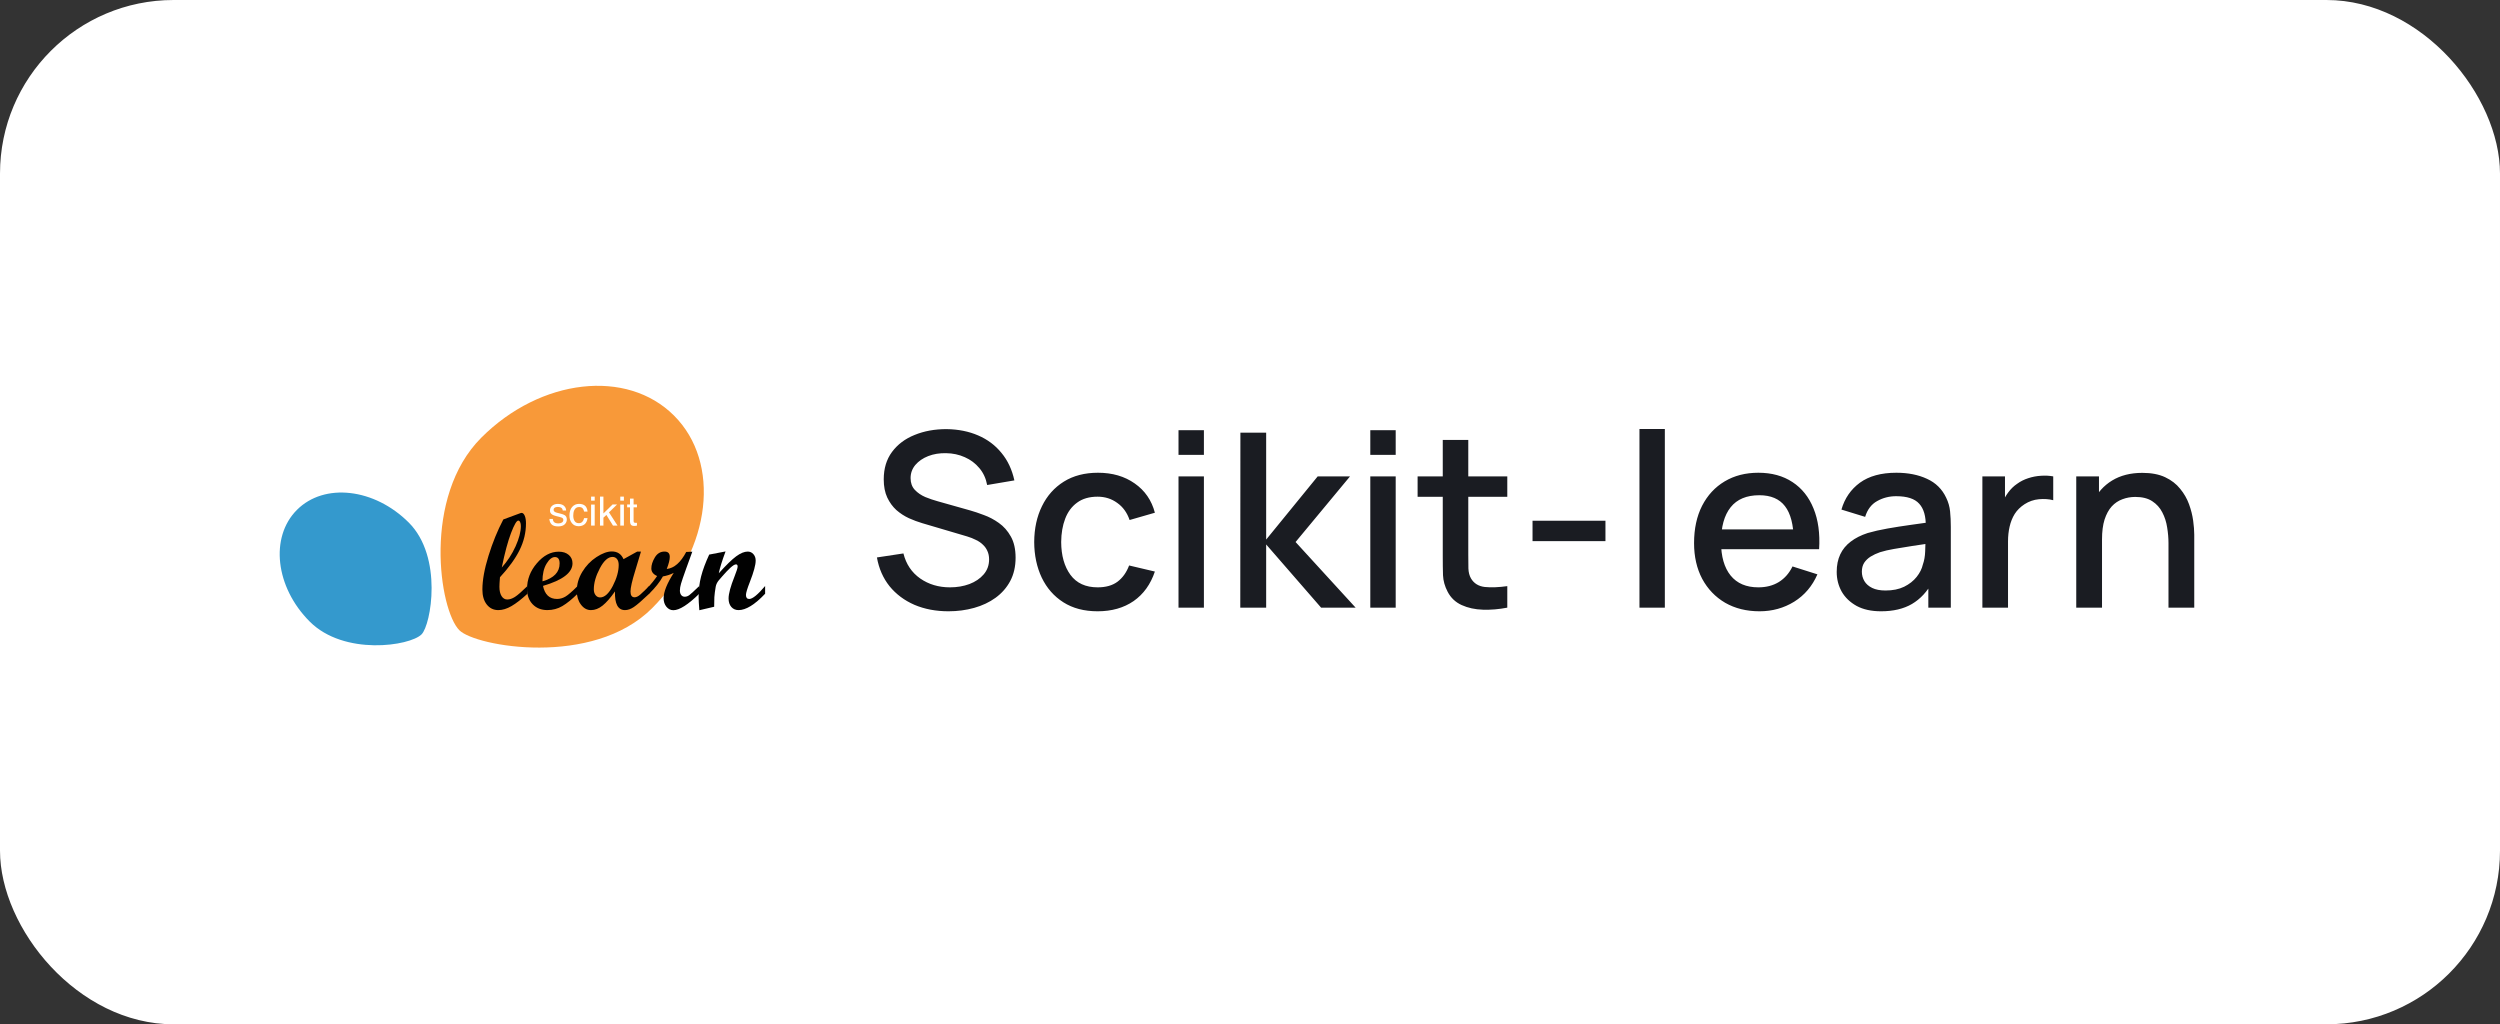 <svg width="144" height="59" viewBox="0 0 144 59" fill="none" xmlns="http://www.w3.org/2000/svg">
<rect x="0" y="0" width="144" height="59" fill="#333333" stroke="none"/>
<rect width="144" height="59" rx="10" fill="white"/>
<path d="M37.557 35.036C40.971 31.621 41.539 26.653 38.824 23.938C36.11 21.224 31.142 21.792 27.727 25.206C24.312 28.62 25.3 35.144 26.46 36.303C27.397 37.24 34.142 38.45 37.557 35.036Z" fill="#F89939"/>
<path d="M23.546 30.101C21.565 28.12 18.682 27.791 17.106 29.366C15.531 30.941 15.861 33.824 17.842 35.805C19.823 37.786 23.609 37.213 24.281 36.54C24.825 35.997 25.527 32.082 23.546 30.101Z" fill="#3499CD"/>
<path d="M30.381 34.199C30.031 34.521 29.724 34.759 29.46 34.912C29.196 35.065 28.945 35.142 28.705 35.142C28.43 35.142 28.207 35.035 28.039 34.821C27.87 34.607 27.786 34.321 27.786 33.96C27.786 33.419 27.903 32.77 28.138 32.014C28.372 31.257 28.656 30.559 28.991 29.921L29.972 29.558C30.003 29.547 30.026 29.542 30.041 29.542C30.116 29.542 30.177 29.597 30.224 29.706C30.272 29.816 30.296 29.963 30.296 30.148C30.296 30.674 30.175 31.182 29.933 31.674C29.691 32.166 29.313 32.691 28.798 33.249C28.777 33.517 28.767 33.701 28.767 33.801C28.767 34.026 28.808 34.203 28.89 34.334C28.973 34.466 29.082 34.531 29.219 34.531C29.358 34.531 29.506 34.481 29.663 34.381C29.82 34.28 30.059 34.072 30.381 33.755V34.199H30.381ZM28.902 32.69C29.229 32.326 29.494 31.918 29.698 31.468C29.901 31.016 30.002 30.628 30.002 30.303C30.002 30.208 29.988 30.131 29.96 30.073C29.932 30.015 29.896 29.986 29.852 29.986C29.757 29.986 29.619 30.223 29.437 30.698C29.255 31.172 29.077 31.836 28.902 32.69Z" fill="#010101"/>
<path d="M33.27 34.199C32.943 34.521 32.649 34.758 32.389 34.911C32.129 35.064 31.842 35.141 31.528 35.141C31.178 35.141 30.895 35.029 30.68 34.805C30.465 34.581 30.358 34.286 30.358 33.921C30.358 33.375 30.547 32.881 30.926 32.44C31.304 31.998 31.724 31.777 32.184 31.777C32.424 31.777 32.615 31.839 32.76 31.963C32.904 32.087 32.976 32.249 32.976 32.449C32.976 32.983 32.41 33.415 31.277 33.747C31.38 34.249 31.649 34.5 32.084 34.5C32.254 34.5 32.416 34.454 32.571 34.363C32.725 34.272 32.958 34.069 33.27 33.755L33.27 34.199ZM31.246 33.484C31.905 33.299 32.234 32.956 32.234 32.457C32.234 32.21 32.144 32.087 31.964 32.087C31.794 32.087 31.632 32.216 31.478 32.475C31.323 32.733 31.246 33.07 31.246 33.484Z" fill="#010101"/>
<path d="M37.394 34.199C36.982 34.59 36.687 34.846 36.509 34.964C36.332 35.083 36.162 35.142 36 35.142C35.593 35.142 35.401 34.783 35.424 34.064C35.167 34.432 34.929 34.704 34.712 34.879C34.494 35.054 34.27 35.142 34.038 35.142C33.811 35.142 33.619 35.036 33.461 34.823C33.302 34.611 33.223 34.35 33.223 34.041C33.223 33.655 33.329 33.287 33.541 32.937C33.754 32.586 34.026 32.303 34.358 32.087C34.69 31.871 34.984 31.763 35.239 31.763C35.56 31.763 35.786 31.911 35.915 32.207L36.704 31.771H36.92L36.58 32.902C36.404 33.471 36.317 33.861 36.317 34.072C36.317 34.293 36.395 34.404 36.552 34.404C36.652 34.404 36.763 34.351 36.884 34.244C37.005 34.137 37.175 33.974 37.394 33.755V34.199H37.394ZM34.567 34.412C34.824 34.412 35.067 34.192 35.295 33.754C35.523 33.314 35.637 32.909 35.637 32.539C35.637 32.395 35.604 32.282 35.54 32.201C35.476 32.12 35.389 32.079 35.282 32.079C35.024 32.079 34.78 32.298 34.55 32.736C34.319 33.174 34.204 33.577 34.204 33.944C34.204 34.084 34.238 34.196 34.306 34.282C34.375 34.369 34.461 34.412 34.567 34.412Z" fill="#010101"/>
<path d="M40.279 34.198C39.632 34.831 39.134 35.148 38.784 35.148C38.627 35.148 38.494 35.082 38.386 34.95C38.278 34.817 38.224 34.653 38.224 34.457C38.224 34.094 38.419 33.608 38.807 32.998C38.617 33.095 38.408 33.163 38.182 33.202C38.014 33.511 37.752 33.843 37.394 34.198H37.305V33.851C37.506 33.642 37.687 33.418 37.85 33.179C37.628 33.081 37.517 32.935 37.517 32.743C37.517 32.544 37.585 32.333 37.72 32.107C37.855 31.882 38.041 31.77 38.278 31.77C38.479 31.77 38.579 31.872 38.579 32.078C38.579 32.24 38.522 32.472 38.405 32.773C38.833 32.727 39.206 32.4 39.526 31.793L39.877 31.777L39.518 32.766C39.368 33.183 39.272 33.467 39.228 33.617C39.184 33.768 39.162 33.901 39.162 34.017C39.162 34.125 39.188 34.212 39.238 34.275C39.288 34.34 39.356 34.372 39.441 34.372C39.533 34.372 39.622 34.34 39.707 34.278C39.792 34.214 39.982 34.04 40.279 33.754V34.198H40.279Z" fill="#010101"/>
<path d="M44.071 34.199C43.476 34.828 42.966 35.142 42.542 35.142C42.369 35.142 42.23 35.081 42.124 34.96C42.019 34.839 41.966 34.677 41.966 34.474C41.966 34.198 42.08 33.777 42.306 33.211C42.427 32.907 42.488 32.714 42.488 32.632C42.488 32.549 42.455 32.508 42.391 32.508C42.355 32.508 42.307 32.526 42.248 32.562C42.194 32.598 42.131 32.648 42.059 32.713C41.995 32.772 41.922 32.844 41.843 32.929C41.773 33.001 41.698 33.084 41.619 33.176L41.402 33.427C41.307 33.543 41.248 33.665 41.225 33.794C41.186 34.013 41.16 34.214 41.147 34.397C41.139 34.533 41.136 34.717 41.136 34.949L40.282 35.149C40.254 34.802 40.24 34.543 40.24 34.373C40.24 33.959 40.288 33.566 40.385 33.196C40.481 32.824 40.636 32.408 40.85 31.944L41.792 31.763C41.594 32.296 41.464 32.715 41.402 33.021C41.825 32.55 42.159 32.224 42.407 32.042C42.655 31.861 42.876 31.771 43.068 31.771C43.199 31.771 43.309 31.82 43.396 31.919C43.484 32.018 43.527 32.142 43.527 32.291C43.527 32.538 43.417 32.944 43.196 33.511C43.043 33.9 42.967 34.152 42.967 34.268C42.967 34.423 43.031 34.501 43.157 34.501C43.345 34.501 43.65 34.252 44.071 33.755V34.199Z" fill="#010101"/>
<path d="M36.288 28.718H36.495V29.058H36.689V29.224H36.495V30.019C36.495 30.061 36.509 30.09 36.538 30.104C36.554 30.112 36.58 30.116 36.617 30.116C36.627 30.116 36.638 30.116 36.649 30.116C36.66 30.116 36.674 30.114 36.689 30.113V30.274C36.665 30.281 36.641 30.286 36.615 30.289C36.59 30.292 36.563 30.294 36.533 30.294C36.438 30.294 36.373 30.269 36.339 30.221C36.305 30.172 36.288 30.108 36.288 30.03V29.224H36.123V29.058H36.288V28.718Z" fill="white"/>
<path d="M35.728 29.063H35.936V30.274H35.728V29.063ZM35.728 28.605H35.936V28.837H35.728V28.605Z" fill="white"/>
<path d="M34.56 28.605H34.757V29.575L35.282 29.058H35.543L35.078 29.513L35.569 30.274H35.308L34.929 29.661L34.757 29.818V30.274H34.56V28.605Z" fill="white"/>
<path d="M34.047 29.063H34.255V30.274H34.047V29.063ZM34.047 28.605H34.255V28.837H34.047V28.605Z" fill="white"/>
<path d="M33.353 29.023C33.49 29.023 33.601 29.056 33.687 29.122C33.773 29.189 33.825 29.304 33.843 29.467H33.644C33.632 29.392 33.604 29.33 33.561 29.28C33.518 29.23 33.448 29.205 33.353 29.205C33.223 29.205 33.13 29.269 33.074 29.396C33.037 29.479 33.019 29.581 33.019 29.702C33.019 29.824 33.045 29.927 33.096 30.01C33.148 30.093 33.229 30.135 33.339 30.135C33.424 30.135 33.491 30.109 33.54 30.058C33.59 30.005 33.625 29.934 33.644 29.844H33.843C33.82 30.005 33.763 30.123 33.672 30.198C33.581 30.273 33.465 30.31 33.323 30.31C33.164 30.31 33.038 30.252 32.943 30.136C32.848 30.019 32.801 29.874 32.801 29.7C32.801 29.486 32.853 29.32 32.956 29.201C33.06 29.082 33.192 29.023 33.353 29.023Z" fill="white"/>
<path d="M31.842 29.892C31.848 29.96 31.865 30.013 31.893 30.049C31.944 30.115 32.034 30.148 32.161 30.148C32.237 30.148 32.303 30.132 32.361 30.099C32.418 30.066 32.447 30.015 32.447 29.946C32.447 29.893 32.424 29.854 32.378 29.826C32.348 29.81 32.29 29.79 32.203 29.768L32.04 29.728C31.937 29.702 31.86 29.673 31.811 29.641C31.723 29.586 31.679 29.509 31.679 29.412C31.679 29.297 31.72 29.203 31.803 29.132C31.886 29.061 31.998 29.025 32.138 29.025C32.321 29.025 32.454 29.079 32.535 29.187C32.585 29.255 32.61 29.328 32.608 29.407H32.415C32.412 29.361 32.395 29.319 32.367 29.281C32.319 29.227 32.238 29.2 32.122 29.2C32.045 29.2 31.986 29.215 31.946 29.245C31.907 29.274 31.887 29.313 31.887 29.362C31.887 29.415 31.913 29.457 31.965 29.489C31.996 29.508 32.04 29.525 32.099 29.539L32.235 29.572C32.382 29.608 32.48 29.642 32.53 29.675C32.61 29.728 32.649 29.81 32.649 29.922C32.649 30.03 32.608 30.124 32.526 30.203C32.444 30.281 32.319 30.321 32.151 30.321C31.97 30.321 31.841 30.28 31.765 30.198C31.691 30.115 31.65 30.014 31.645 29.892H31.842Z" fill="white"/>
<path d="M54.634 35.21C53.911 35.21 53.257 35.086 52.674 34.839C52.095 34.587 51.617 34.23 51.239 33.768C50.866 33.301 50.623 32.748 50.511 32.109L52.037 31.878C52.191 32.494 52.513 32.975 53.003 33.32C53.493 33.661 54.065 33.831 54.718 33.831C55.124 33.831 55.497 33.768 55.838 33.642C56.179 33.511 56.452 33.327 56.657 33.089C56.867 32.846 56.972 32.557 56.972 32.221C56.972 32.039 56.939 31.878 56.874 31.738C56.813 31.598 56.727 31.477 56.615 31.374C56.508 31.267 56.375 31.176 56.216 31.101C56.062 31.022 55.892 30.954 55.705 30.898L53.122 30.135C52.87 30.06 52.613 29.965 52.352 29.848C52.091 29.727 51.85 29.57 51.631 29.379C51.416 29.183 51.241 28.943 51.106 28.658C50.971 28.369 50.903 28.019 50.903 27.608C50.903 26.987 51.062 26.462 51.379 26.033C51.701 25.599 52.135 25.272 52.681 25.053C53.227 24.829 53.838 24.717 54.515 24.717C55.196 24.726 55.805 24.848 56.342 25.081C56.883 25.314 57.331 25.65 57.686 26.089C58.045 26.523 58.293 27.05 58.428 27.671L56.86 27.937C56.79 27.559 56.641 27.235 56.412 26.964C56.183 26.689 55.903 26.479 55.572 26.334C55.241 26.185 54.881 26.108 54.494 26.103C54.121 26.094 53.778 26.15 53.465 26.271C53.157 26.392 52.91 26.563 52.723 26.782C52.541 27.001 52.45 27.253 52.45 27.538C52.45 27.818 52.532 28.044 52.695 28.217C52.858 28.39 53.059 28.527 53.297 28.63C53.54 28.728 53.78 28.81 54.018 28.875L55.88 29.4C56.113 29.465 56.377 29.554 56.671 29.666C56.97 29.773 57.257 29.925 57.532 30.121C57.812 30.317 58.043 30.578 58.225 30.905C58.407 31.227 58.498 31.633 58.498 32.123C58.498 32.632 58.395 33.08 58.19 33.467C57.985 33.85 57.702 34.172 57.343 34.433C56.988 34.69 56.578 34.883 56.111 35.014C55.644 35.145 55.152 35.21 54.634 35.21ZM63.224 35.21C62.449 35.21 61.791 35.037 61.25 34.692C60.708 34.347 60.293 33.873 60.004 33.271C59.719 32.669 59.574 31.985 59.57 31.22C59.574 30.441 59.724 29.752 60.018 29.155C60.312 28.553 60.732 28.082 61.278 27.741C61.824 27.4 62.479 27.23 63.245 27.23C64.071 27.23 64.775 27.435 65.359 27.846C65.947 28.257 66.334 28.819 66.521 29.533L65.065 29.953C64.92 29.528 64.682 29.199 64.351 28.966C64.024 28.728 63.648 28.609 63.224 28.609C62.743 28.609 62.349 28.723 62.041 28.952C61.733 29.176 61.504 29.484 61.355 29.876C61.205 30.268 61.128 30.716 61.124 31.22C61.128 31.999 61.306 32.629 61.656 33.11C62.01 33.591 62.533 33.831 63.224 33.831C63.695 33.831 64.075 33.724 64.365 33.509C64.659 33.29 64.883 32.977 65.037 32.571L66.521 32.921C66.273 33.658 65.865 34.225 65.296 34.622C64.726 35.014 64.036 35.21 63.224 35.21ZM67.882 26.201V24.78H69.345V26.201H67.882ZM67.882 35V27.44H69.345V35H67.882ZM71.44 35L71.447 24.92H72.931V31.08L75.899 27.44H77.761L74.625 31.22L78.083 35H76.095L72.931 31.36V35H71.44ZM78.929 26.201V24.78H80.392V26.201H78.929ZM78.929 35V27.44H80.392V35H78.929ZM86.82 35C86.344 35.093 85.877 35.133 85.42 35.119C84.962 35.105 84.554 35.016 84.195 34.853C83.835 34.69 83.565 34.433 83.383 34.083C83.219 33.77 83.131 33.453 83.117 33.131C83.107 32.804 83.103 32.436 83.103 32.025V25.34H84.573V31.955C84.573 32.258 84.575 32.522 84.58 32.746C84.589 32.97 84.638 33.159 84.727 33.313C84.895 33.602 85.161 33.768 85.525 33.81C85.893 33.847 86.325 33.831 86.82 33.761V35ZM81.654 28.616V27.44H86.82V28.616H81.654ZM88.274 31.171V29.995H92.474V31.171H88.274ZM94.433 35V24.71H95.895V35H94.433ZM101.351 35.21C100.599 35.21 99.939 35.047 99.37 34.72C98.805 34.389 98.364 33.929 98.047 33.341C97.734 32.748 97.578 32.062 97.578 31.283C97.578 30.457 97.732 29.741 98.04 29.134C98.352 28.527 98.786 28.058 99.342 27.727C99.897 27.396 100.543 27.23 101.281 27.23C102.051 27.23 102.706 27.41 103.248 27.769C103.789 28.124 104.193 28.63 104.459 29.288C104.729 29.946 104.837 30.728 104.781 31.633H103.318V31.101C103.308 30.224 103.14 29.575 102.814 29.155C102.492 28.735 101.999 28.525 101.337 28.525C100.604 28.525 100.053 28.756 99.685 29.218C99.316 29.68 99.132 30.347 99.132 31.22C99.132 32.051 99.316 32.695 99.685 33.152C100.053 33.605 100.585 33.831 101.281 33.831C101.738 33.831 102.132 33.728 102.464 33.523C102.8 33.313 103.061 33.014 103.248 32.627L104.683 33.082C104.389 33.759 103.943 34.284 103.346 34.657C102.748 35.026 102.083 35.21 101.351 35.21ZM98.656 31.633V30.492H104.053V31.633H98.656ZM108.349 35.21C107.789 35.21 107.32 35.107 106.942 34.902C106.564 34.692 106.277 34.417 106.081 34.076C105.89 33.731 105.794 33.353 105.794 32.942C105.794 32.559 105.862 32.223 105.997 31.934C106.133 31.645 106.333 31.4 106.599 31.199C106.865 30.994 107.192 30.828 107.579 30.702C107.915 30.604 108.296 30.518 108.72 30.443C109.145 30.368 109.591 30.298 110.057 30.233C110.529 30.168 110.995 30.102 111.457 30.037L110.925 30.331C110.935 29.738 110.809 29.3 110.547 29.015C110.291 28.726 109.847 28.581 109.217 28.581C108.821 28.581 108.457 28.674 108.125 28.861C107.794 29.043 107.563 29.346 107.432 29.771L106.067 29.351C106.254 28.702 106.609 28.187 107.131 27.804C107.659 27.421 108.359 27.23 109.231 27.23C109.908 27.23 110.496 27.347 110.995 27.58C111.499 27.809 111.868 28.173 112.101 28.672C112.223 28.919 112.297 29.181 112.325 29.456C112.353 29.731 112.367 30.028 112.367 30.345V35H111.072V33.271L111.324 33.495C111.012 34.074 110.613 34.505 110.127 34.79C109.647 35.07 109.054 35.21 108.349 35.21ZM108.608 34.013C109.024 34.013 109.381 33.941 109.679 33.796C109.978 33.647 110.218 33.458 110.4 33.229C110.582 33 110.701 32.762 110.757 32.515C110.837 32.291 110.881 32.039 110.89 31.759C110.904 31.479 110.911 31.255 110.911 31.087L111.387 31.262C110.925 31.332 110.505 31.395 110.127 31.451C109.749 31.507 109.406 31.563 109.098 31.619C108.795 31.67 108.524 31.733 108.286 31.808C108.086 31.878 107.906 31.962 107.747 32.06C107.593 32.158 107.47 32.277 107.376 32.417C107.288 32.557 107.243 32.727 107.243 32.928C107.243 33.124 107.292 33.306 107.39 33.474C107.488 33.637 107.638 33.768 107.838 33.866C108.039 33.964 108.296 34.013 108.608 34.013ZM114.185 35V27.44H115.487V29.274L115.305 29.036C115.398 28.793 115.52 28.572 115.669 28.371C115.818 28.166 115.991 27.998 116.187 27.867C116.378 27.727 116.591 27.62 116.824 27.545C117.062 27.466 117.305 27.419 117.552 27.405C117.799 27.386 118.037 27.398 118.266 27.44V28.812C118.019 28.747 117.743 28.728 117.44 28.756C117.141 28.784 116.866 28.88 116.614 29.043C116.376 29.197 116.187 29.384 116.047 29.603C115.912 29.822 115.814 30.067 115.753 30.338C115.692 30.604 115.662 30.886 115.662 31.185V35H114.185ZM124.905 35V31.283C124.905 30.989 124.879 30.688 124.828 30.38C124.781 30.067 124.688 29.778 124.548 29.512C124.413 29.246 124.219 29.031 123.967 28.868C123.72 28.705 123.395 28.623 122.994 28.623C122.733 28.623 122.485 28.667 122.252 28.756C122.019 28.84 121.813 28.978 121.636 29.169C121.463 29.36 121.326 29.612 121.223 29.925C121.125 30.238 121.076 30.618 121.076 31.066L120.166 30.723C120.166 30.037 120.294 29.433 120.551 28.91C120.808 28.383 121.176 27.972 121.657 27.678C122.138 27.384 122.719 27.237 123.4 27.237C123.923 27.237 124.361 27.321 124.716 27.489C125.071 27.657 125.358 27.879 125.577 28.154C125.801 28.425 125.971 28.721 126.088 29.043C126.205 29.365 126.284 29.68 126.326 29.988C126.368 30.296 126.389 30.567 126.389 30.8V35H124.905ZM119.592 35V27.44H120.901V29.624H121.076V35H119.592Z" fill="#1A1C22"/>
</svg>
